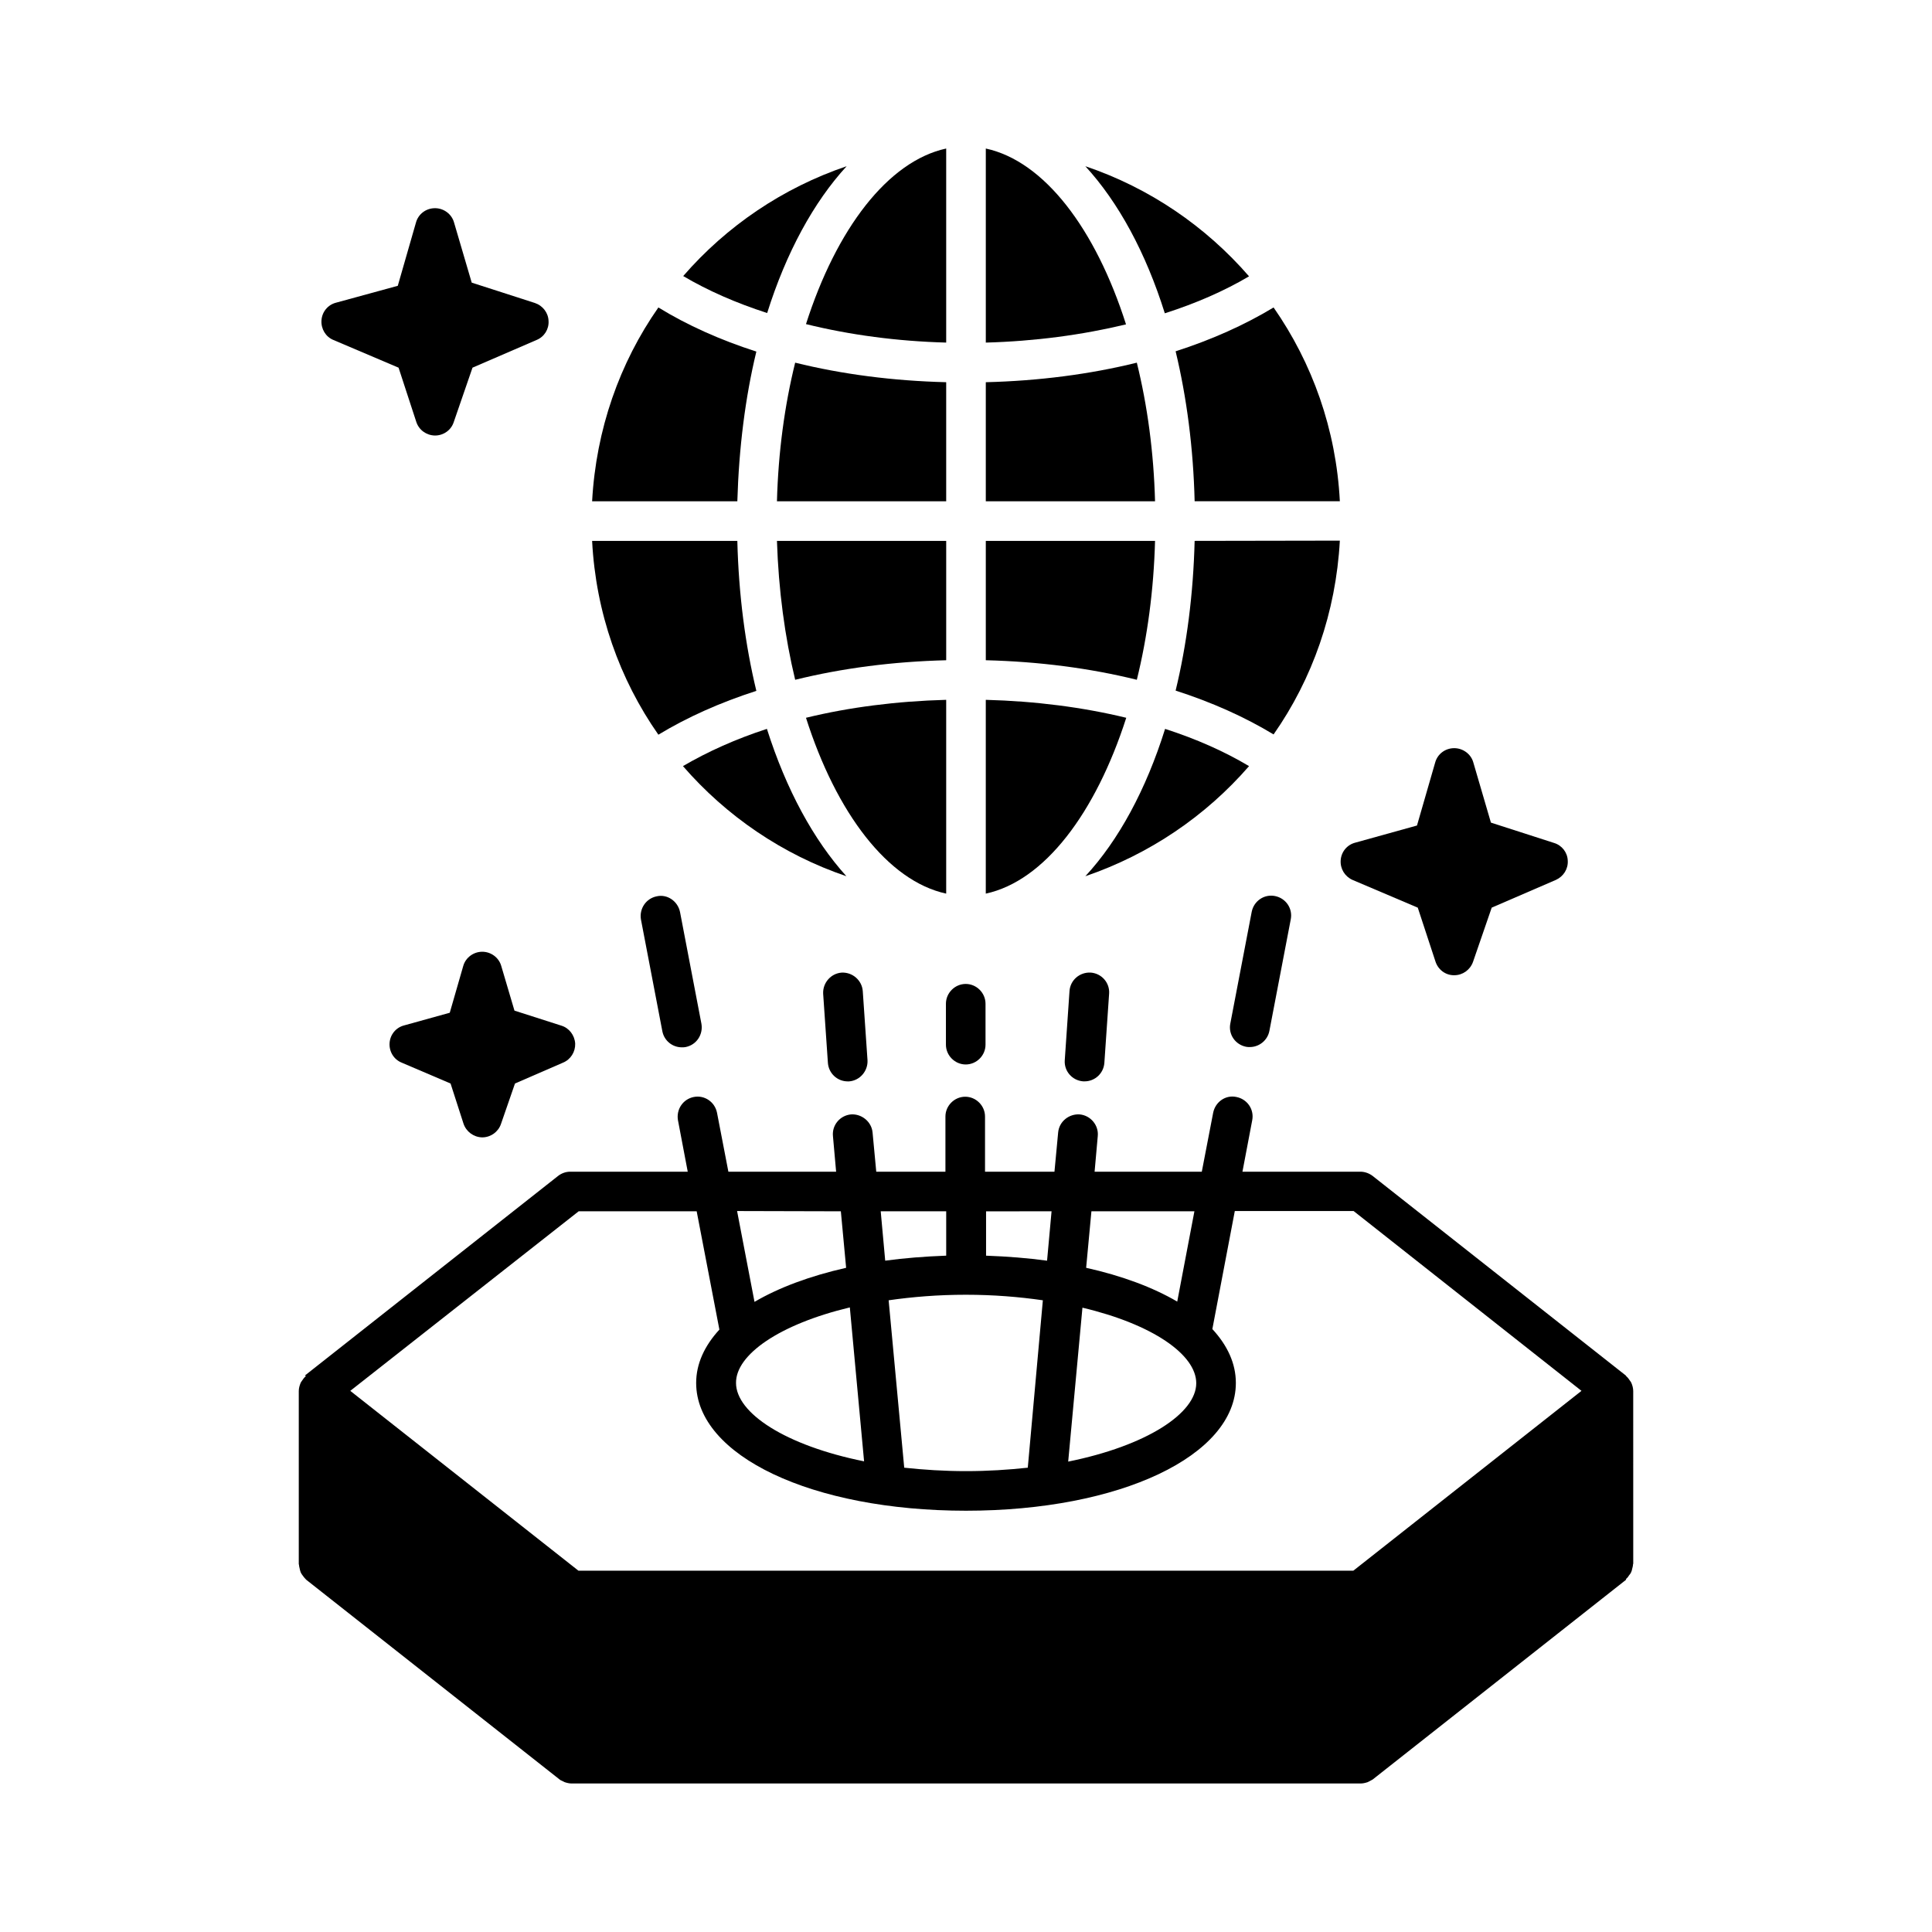 <?xml version="1.0" encoding="UTF-8"?>
<!-- Uploaded to: ICON Repo, www.iconrepo.com, Generator: ICON Repo Mixer Tools -->
<svg fill="#000000" width="800px" height="800px" version="1.1" viewBox="144 144 512 512" xmlns="http://www.w3.org/2000/svg">
 <g>
  <path d="m502.44 377.19 17.285 7.348 4.688 14.273c0.699 2.168 2.66 3.637 4.898 3.637h0.07c2.238 0 4.199-1.398 4.969-3.5l4.969-14.414 17.004-7.348c2.027-0.91 3.289-2.938 3.148-5.109-0.07-2.168-1.539-4.059-3.637-4.688l-16.723-5.387-4.688-16.023c-0.629-2.168-2.731-3.707-5.039-3.707-2.379 0-4.41 1.539-5.039 3.777l-4.828 16.723-16.375 4.547c-2.168 0.559-3.707 2.449-3.848 4.688-0.145 2.246 1.113 4.273 3.144 5.184z"/>
  <path d="m276.84 400c-0.629-2.238-2.731-3.777-5.039-3.777-2.309 0-4.41 1.539-5.039 3.777l-3.57 12.387-12.105 3.359c-2.168 0.559-3.707 2.449-3.848 4.688-0.141 2.238 1.121 4.34 3.219 5.18l12.945 5.527 3.43 10.637c0.699 2.098 2.66 3.57 4.898 3.637h0.07c2.238 0 4.269-1.469 4.969-3.57l3.707-10.707 12.734-5.527c2.027-0.84 3.289-2.867 3.219-5.039-0.141-2.238-1.609-4.129-3.637-4.758l-12.457-3.988z"/>
  <path d="m232.34 234.09 17.285 7.348 4.688 14.344c0.699 2.168 2.66 3.57 4.898 3.637h0.07c2.238 0 4.269-1.398 4.969-3.57l4.969-14.414 17.004-7.348c2.027-0.84 3.289-2.867 3.148-5.039-0.07-2.168-1.539-4.059-3.637-4.758l-16.723-5.387-4.688-15.953c-0.629-2.238-2.731-3.777-5.039-3.777-2.379 0-4.41 1.539-5.039 3.777l-4.828 16.793-16.375 4.477c-2.168 0.559-3.707 2.449-3.848 4.688-0.145 2.246 1.113 4.344 3.144 5.184z"/>
  <path d="m576.82 512.66c0-0.77-0.211-1.539-0.488-2.168-0.07-0.211-0.211-0.352-0.352-0.559-0.281-0.418-0.559-0.84-0.98-1.191-0.066-0.07-0.066-0.141-0.137-0.211l-67.105-52.898c-0.91-0.699-2.098-1.121-3.219-1.121h-31.277l2.59-13.645c0.559-2.867-1.328-5.598-4.199-6.156-2.867-0.629-5.598 1.328-6.156 4.199l-3.008 15.605h-28.41l0.84-9.445c0.281-2.867-1.891-5.457-4.758-5.738-2.801-0.211-5.457 1.82-5.738 4.758l-0.98 10.426h-18.402v-14.625c0-2.867-2.379-5.246-5.246-5.246-2.867 0-5.246 2.379-5.246 5.246v14.625h-18.332l-0.98-10.426c-0.281-2.867-2.938-4.969-5.738-4.758-2.867 0.281-5.039 2.801-4.758 5.738l0.84 9.445h-28.551l-3.008-15.605c-0.559-2.867-3.289-4.758-6.156-4.199-2.867 0.559-4.688 3.289-4.199 6.156l2.59 13.645h-31.137c-1.191 0-2.309 0.418-3.219 1.121l-67.105 52.898c0.273 0.07 0.273 0.141 0.203 0.211-0.418 0.352-0.699 0.77-0.98 1.191-0.141 0.211-0.281 0.352-0.352 0.559-0.281 0.699-0.488 1.398-0.488 2.168v45.832c0 0.07 0.07 0.211 0.07 0.281 0 0.352 0.141 0.699 0.211 1.121 0.07 0.281 0.141 0.629 0.281 0.91s0.352 0.559 0.559 0.84c0.211 0.281 0.418 0.559 0.699 0.84l0.211 0.211 67.105 52.898c0.211 0.211 0.559 0.281 0.77 0.418 0.211 0.07 0.352 0.211 0.559 0.281 0.629 0.211 1.258 0.352 1.891 0.352h209.01c0.629 0 1.258-0.141 1.891-0.352 0.211-0.07 0.352-0.211 0.559-0.281 0.281-0.141 0.559-0.281 0.77-0.418l67.105-52.898c0.066-0.145 0.066-0.285 0.137-0.355 0.281-0.211 0.488-0.488 0.699-0.84 0.211-0.281 0.418-0.488 0.559-0.84 0.141-0.281 0.211-0.559 0.281-0.91 0.07-0.352 0.211-0.699 0.211-1.121 0-0.07 0.07-0.211 0.07-0.281zm-116.29-47.652-4.551 23.93c-6.438-3.777-14.695-6.856-24.141-8.957l1.398-14.973zm-91.316 25.469 3.777 40.793c-20.852-4.199-33.938-12.805-33.938-20.781-0.07-7.484 11.477-15.531 30.16-20.012zm14.414 42.477-4.129-44.363c6.297-0.91 13.156-1.469 20.434-1.469 7.348 0 14.133 0.559 20.434 1.469l-3.992 44.363c-5.18 0.559-10.566 0.91-16.375 0.91-5.734 0-11.191-0.352-16.371-0.91zm47.23-42.406c18.613 4.41 30.16 12.457 30.16 20.012 0 7.977-13.156 16.582-33.938 20.781zm-8.184-25.539-1.191 13.086c-5.109-0.699-10.566-1.121-16.164-1.328v-11.754zm-27.922 0v11.754c-5.598 0.211-11.055 0.629-16.164 1.328l-1.191-13.086zm-27.918 0 1.398 14.973c-9.586 2.168-17.844 5.246-24.281 9.027l-4.617-24.07zm-69.484 0h31.277l6.019 31.348c-3.918 4.269-6.156 9.027-6.156 14.133 0 19.312 30.719 33.867 71.512 33.867s71.512-14.555 71.512-33.867c0-5.18-2.238-9.938-6.227-14.273l5.949-31.277h31.488l60.387 47.652-60.457 47.652h-205.37l-60.457-47.652z"/>
  <path d="m475.01 217.23c-11.477-13.227-26.379-23.441-43.383-29.18 8.746 9.516 16.023 22.883 21.062 38.977 8.324-2.66 15.812-5.949 22.32-9.797z"/>
  <path d="m445.27 240.11c-12.457 3.078-25.961 4.828-40.023 5.18v31.559h44.852c-0.348-13.02-2.027-25.402-4.828-36.738z"/>
  <path d="m405.25 183.36v51.43c12.945-0.352 25.539-2.027 37.156-4.828-8.047-25.258-21.621-43.242-37.156-46.602z"/>
  <path d="m450.1 287.34h-44.852v31.629c14.066 0.352 27.57 2.098 40.023 5.18 2.801-11.336 4.481-23.793 4.828-36.809z"/>
  <path d="m460.59 287.34c-0.352 14.133-2.098 27.57-5.039 39.676 9.586 3.078 18.332 6.996 25.961 11.617 10.285-14.695 16.516-32.328 17.562-51.359z"/>
  <path d="m475.01 347.03c-6.578-3.918-13.996-7.207-22.25-9.867-5.039 16.094-12.316 29.527-21.133 39.047 17-5.809 31.906-15.953 43.383-29.18z"/>
  <path d="m460.59 276.84h38.484c-0.98-19.031-7.277-36.598-17.562-51.359-7.629 4.617-16.375 8.535-25.961 11.617 2.941 12.242 4.691 25.609 5.039 39.742z"/>
  <path d="m442.47 334.22c-11.547-2.801-24.07-4.41-37.227-4.758v51.359c15.535-3.356 29.109-21.34 37.227-46.602z"/>
  <path d="m394.75 380.82v-51.359c-13.086 0.352-25.68 1.961-37.156 4.758 8.047 25.262 21.691 43.246 37.156 46.602z"/>
  <path d="m344.44 237.17c-9.586-3.078-18.332-6.996-25.961-11.688-10.285 14.695-16.516 32.328-17.562 51.359h38.484c0.418-14.133 2.098-27.5 5.039-39.672z"/>
  <path d="m368.37 188.05c-16.934 5.738-31.84 15.883-43.312 29.109 6.508 3.848 13.996 7.137 22.25 9.797 5.039-16.023 12.316-29.387 21.062-38.906z"/>
  <path d="m394.75 234.79v-51.43c-15.465 3.359-29.109 21.344-37.156 46.531 11.617 2.871 24.211 4.551 37.156 4.898z"/>
  <path d="m344.44 327.09c-2.938-12.176-4.688-25.539-5.039-39.746h-38.484c0.98 19.031 7.277 36.668 17.562 51.359 7.625-4.617 16.371-8.535 25.961-11.613z"/>
  <path d="m394.75 245.29c-14.066-0.352-27.57-2.098-40.023-5.18-2.801 11.336-4.477 23.723-4.828 36.734h44.852z"/>
  <path d="m347.24 337.16c-8.188 2.66-15.676 6.019-22.25 9.867 11.477 13.227 26.379 23.441 43.312 29.18-8.676-9.59-15.953-22.953-21.062-39.047z"/>
  <path d="m354.73 324.15c12.457-3.078 25.961-4.828 40.023-5.18v-31.629h-44.852c0.418 13.016 2.098 25.473 4.828 36.809z"/>
  <path d="m474.24 421.41c0.352 0.07 0.629 0.07 0.98 0.07 2.449 0 4.688-1.75 5.18-4.269l5.668-29.598c0.559-2.867-1.328-5.598-4.199-6.156-2.867-0.559-5.598 1.328-6.156 4.199l-5.668 29.598c-0.566 2.867 1.324 5.598 4.195 6.156z"/>
  <path d="m318.06 381.53c-2.867 0.559-4.688 3.289-4.199 6.156l5.668 29.598c0.488 2.519 2.66 4.269 5.18 4.269 0.352 0 0.629 0 0.98-0.07 2.867-0.559 4.688-3.289 4.199-6.156l-5.668-29.598c-0.562-2.871-3.359-4.832-6.16-4.199z"/>
  <path d="m368.65 430.58h0.352c2.867-0.211 5.039-2.731 4.898-5.598l-1.258-18.332c-0.211-2.867-2.731-5.039-5.598-4.898-2.867 0.211-5.039 2.731-4.898 5.598l1.258 18.332c0.211 2.797 2.519 4.898 5.246 4.898z"/>
  <path d="m427.43 406.64-1.258 18.332c-0.211 2.867 1.961 5.387 4.898 5.598h0.352c2.731 0 5.039-2.098 5.246-4.898l1.258-18.332c0.211-2.867-1.961-5.387-4.898-5.598-2.871-0.137-5.391 1.961-5.598 4.898z"/>
  <path d="m394.68 420.85c0 2.867 2.379 5.246 5.246 5.246 2.867 0 5.246-2.379 5.246-5.246v-10.848c0-2.867-2.379-5.246-5.246-5.246-2.867 0-5.246 2.379-5.246 5.246z"/>
 </g>
</svg>